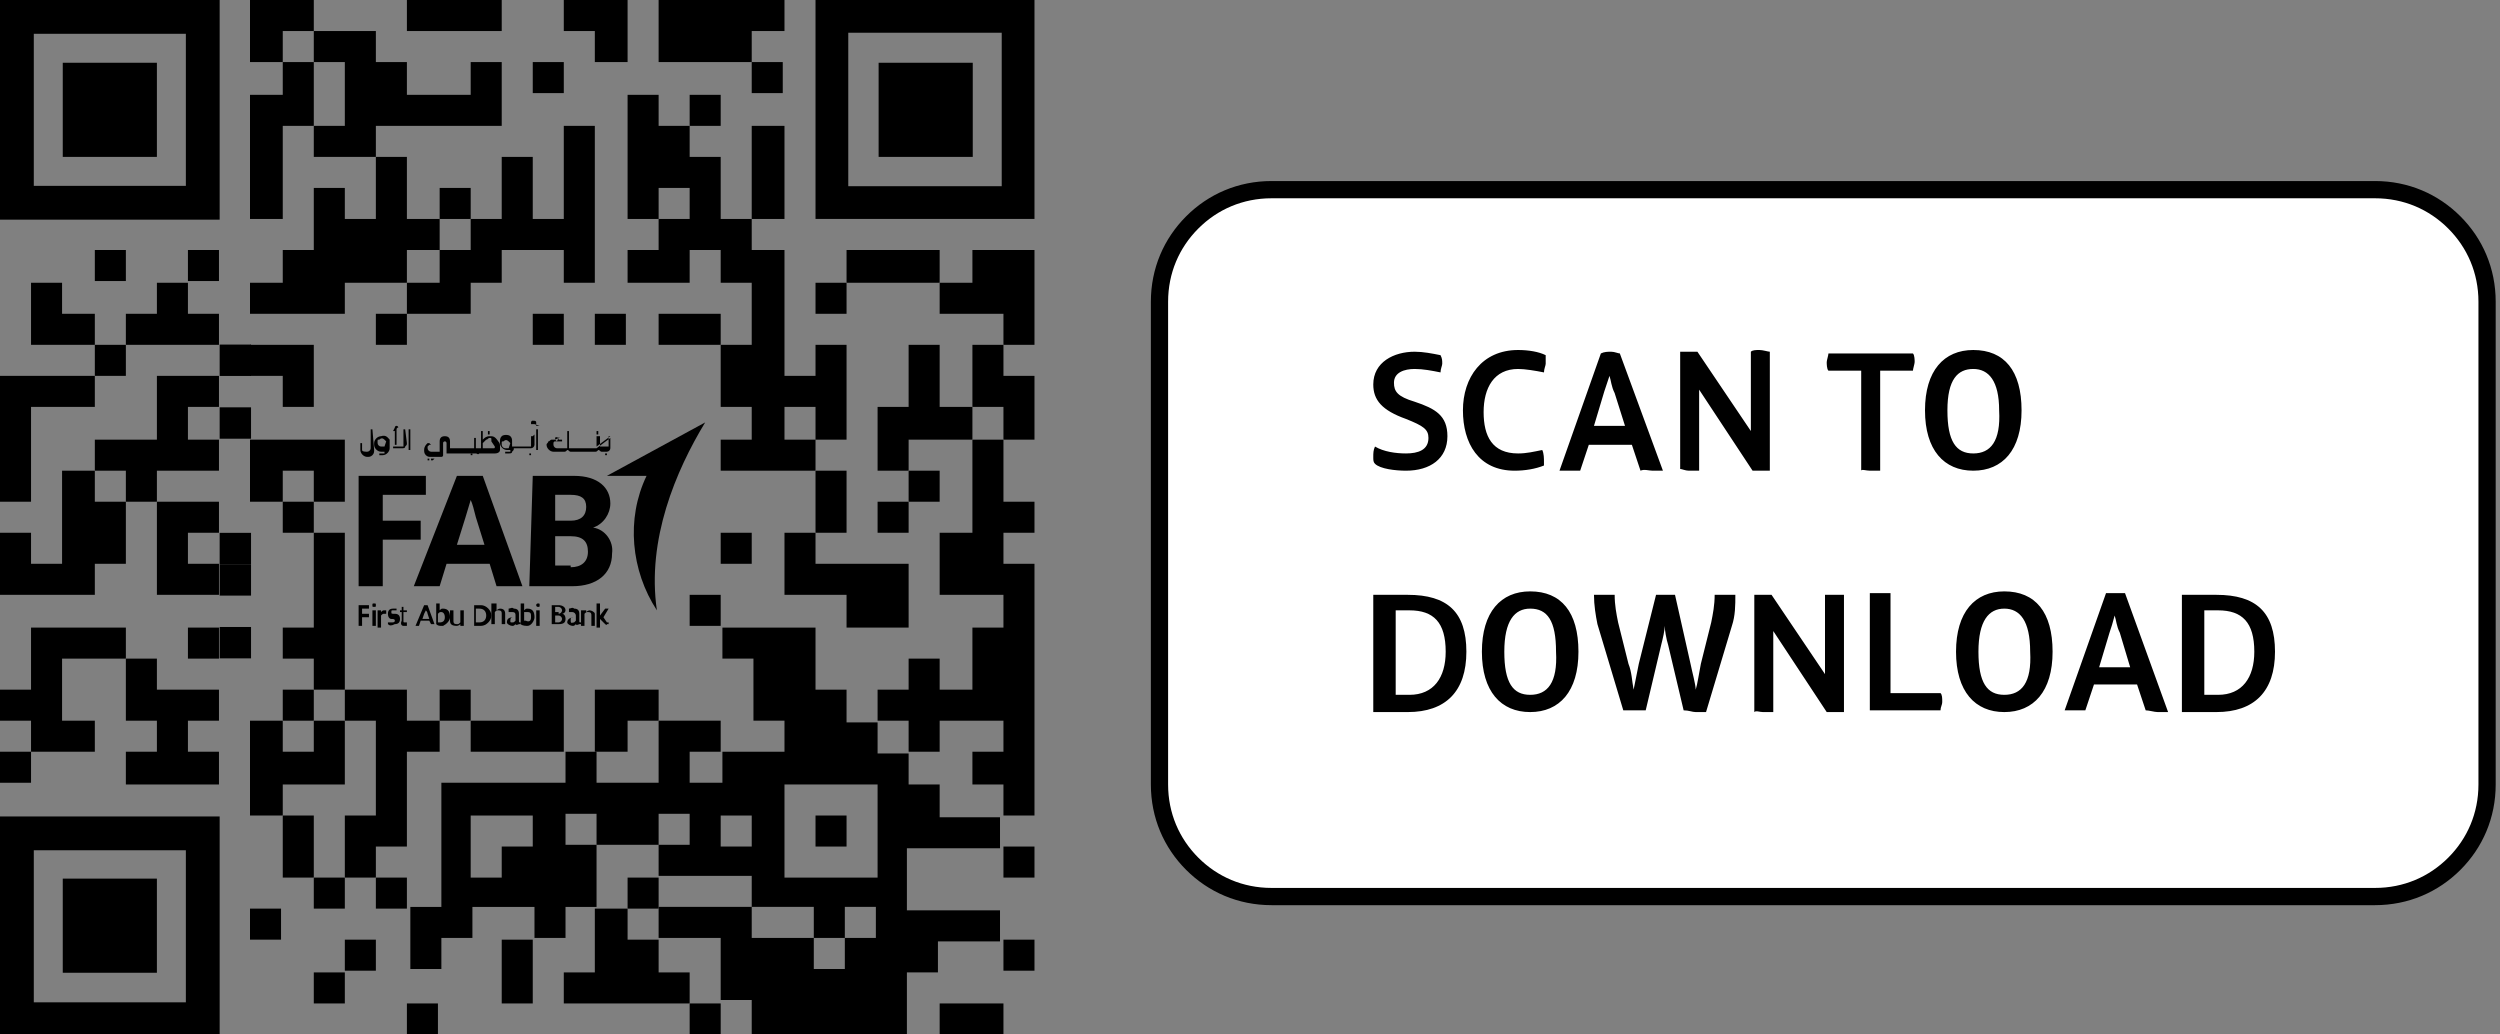<?xml version="1.0" encoding="utf-8"?>
<!-- Generator: Adobe Illustrator 26.1.0, SVG Export Plug-In . SVG Version: 6.00 Build 0)  -->
<svg version="1.1" id="Layer_1" xmlns="http://www.w3.org/2000/svg" xmlns:xlink="http://www.w3.org/1999/xlink" x="0px" y="0px"
	 width="145px" height="60px" viewBox="0 0 145 60" style="enable-background:new 0 0 145 60;" xml:space="preserve">
<rect x="0" y="0" width="145" height="60" fill="#808080" stroke="none"/>
<style type="text/css">
	.st0{fill:#FFFFFF;stroke:#000000;}
	.st1{fill:none;}
</style>
<g id="Group" transform="translate(67.25, 11)">
	<path id="Rectangle" class="st0" d="M70.5,0c1.8,0,3.4,0.7,4.6,1.9S77,4.7,77,6.5l0,0v28c0,1.8-0.7,3.4-1.9,4.6
		c-1.2,1.2-2.8,1.9-4.6,1.9l0,0h-64c-1.8,0-3.4-0.7-4.6-1.9C0.7,37.9,0,36.3,0,34.5l0,0v-28c0-1.8,0.7-3.4,1.9-4.6S4.7,0,6.5,0l0,0
		H70.5z"/>
	<path id="SCANTODOWNLOAD" d="M14.3,16.3c1.4,0,2.4-0.7,2.4-2c0-1.2-0.7-1.6-1.9-2c-1-0.3-1.2-0.6-1.2-1.1c0-0.6,0.6-0.8,1.2-0.8
		c0.5,0,1,0.1,1.5,0.2c0-0.2,0.1-0.4,0.1-0.5c0-0.2,0-0.3-0.1-0.5c-0.5-0.1-1-0.2-1.5-0.2c-1.2,0-2.4,0.6-2.4,1.9
		c0,0.9,0.5,1.5,1.9,2c1,0.4,1.3,0.6,1.3,1.1c0,0.7-0.6,0.9-1.3,0.9c-0.6,0-1.3-0.1-1.8-0.4c-0.1,0.2-0.1,0.4-0.1,0.6
		c0,0.2,0,0.3,0.1,0.4C12.8,16.2,13.7,16.3,14.3,16.3z M20.6,16.3c0.6,0,1.2-0.1,1.7-0.3c0-0.1,0-0.2,0-0.2c0-0.2,0-0.5-0.1-0.7
		c-0.5,0.1-0.9,0.2-1.4,0.2c-1.5,0-2-1-2-2.4s0.6-2.5,2-2.5c0.4,0,1,0.1,1.5,0.2c0-0.2,0.1-0.4,0.1-0.5c0-0.2,0-0.3,0-0.5
		c-0.4-0.2-1-0.3-1.6-0.3c-2.1,0-3.2,1.6-3.2,3.5S18.5,16.3,20.6,16.3z M28.6,16.3c0.3,0,0.5,0,0.6,0l-2.5-6.8
		c-0.1,0-0.3-0.1-0.5-0.1s-0.4,0-0.6,0.1l-2.4,6.8c0.1,0,0.4,0,0.6,0s0.5,0,0.6,0l0.5-1.5h2.5l0.5,1.5
		C28.1,16.2,28.4,16.3,28.6,16.3z M27,13.7h-1.8l0.6-2c0.1-0.3,0.2-0.6,0.3-0.9l0,0c0.1,0.3,0.1,0.6,0.3,1L27,13.7z M30.7,16.3
		c0.2,0,0.5,0,0.6,0v-4.7l3.1,4.7c0.1,0,0.4,0,0.5,0s0.4,0,0.5,0V9.4c-0.1,0-0.4-0.1-0.6-0.1s-0.4,0-0.5,0.1V14l-3.1-4.6
		c-0.1,0-0.4,0-0.5,0s-0.4,0-0.5,0v6.8C30.3,16.2,30.5,16.3,30.7,16.3z M41.2,16.3c0.2,0,0.4,0,0.6,0v-5.8h1.9
		c0-0.1,0.1-0.4,0.1-0.5s0-0.4-0.1-0.5h-4.9c0,0.1-0.1,0.4-0.1,0.5s0,0.4,0.1,0.5h1.9v5.8C40.7,16.2,41,16.3,41.2,16.3z M47.2,16.3
		c1.7,0,2.8-1.2,2.8-3.5s-1-3.5-2.8-3.5c-1.7,0-2.8,1.2-2.8,3.5S45.5,16.3,47.2,16.3z M47.2,15.3c-1,0-1.5-0.7-1.5-2.5
		s0.6-2.4,1.5-2.4s1.5,0.7,1.5,2.4C48.8,14.6,48.2,15.3,47.2,15.3z M14.4,30.3c2.2,0,3.4-1.2,3.4-3.5s-1.1-3.3-3.4-3.3
		c-0.7,0-1.4,0-2,0v6.8C13,30.3,13.7,30.3,14.4,30.3z M14.5,29.3c-0.2,0-0.6,0-0.8,0v-4.9c0.2,0,0.5,0,0.8,0c1.4,0,2.1,0.7,2.1,2.4
		C16.6,28.3,15.9,29.3,14.5,29.3z M21.5,30.3c1.7,0,2.8-1.2,2.8-3.5s-1-3.5-2.8-3.5c-1.7,0-2.8,1.2-2.8,3.5S19.8,30.3,21.5,30.3z
		 M21.5,29.3c-1,0-1.5-0.7-1.5-2.5s0.6-2.5,1.5-2.5c1,0,1.5,0.7,1.5,2.5C23.1,28.6,22.5,29.3,21.5,29.3z M31.1,30.3
		c0.2,0,0.5,0,0.6,0l1.5-5c0.2-0.6,0.2-1.2,0.2-1.8c-0.2,0-0.4,0-0.6,0c-0.2,0-0.4,0-0.6,0c0,0.6-0.1,1.1-0.2,1.6l-0.6,2.4
		c-0.1,0.5-0.2,1.2-0.3,1.5l0,0c0-0.3-0.2-1-0.3-1.5l-0.9-4c-0.2,0-0.4,0-0.6,0s-0.3,0-0.5,0l-1,4c-0.1,0.5-0.2,1-0.3,1.5l0,0
		c-0.1-0.5-0.1-1-0.3-1.5l-0.6-2.4c-0.1-0.5-0.2-1-0.2-1.6c-0.2,0-0.4,0-0.6,0s-0.4,0-0.6,0c0,0.6,0.1,1.2,0.2,1.7l1.5,5
		c0.2,0,0.4,0,0.6,0s0.5,0,0.7,0l0.9-3.8c0.1-0.4,0.2-0.8,0.2-1.1l0,0c0,0.2,0.1,0.8,0.2,1.1l0.9,3.8C30.7,30.2,30.9,30.3,31.1,30.3
		z M35,30.3c0.2,0,0.5,0,0.6,0v-4.7l3.1,4.7c0.1,0,0.4,0,0.5,0c0.2,0,0.4,0,0.5,0v-6.8c-0.1,0-0.4,0-0.6,0s-0.4,0-0.5,0v4.6
		l-3.1-4.6c-0.1,0-0.4,0-0.5,0s-0.4,0-0.5,0v6.8C34.6,30.2,34.8,30.3,35,30.3z M45.3,30.2c0-0.2,0.1-0.3,0.1-0.5s0-0.4-0.1-0.5h-2.9
		v-5.8c-0.2,0-0.4,0-0.6,0c-0.2,0-0.4,0-0.6,0v6.8H45.3z M49,30.3c1.7,0,2.8-1.2,2.8-3.5s-1-3.5-2.8-3.5c-1.7,0-2.8,1.2-2.8,3.5
		S47.3,30.3,49,30.3z M49,29.3c-1,0-1.5-0.7-1.5-2.5s0.6-2.5,1.5-2.5s1.5,0.7,1.5,2.5C50.6,28.6,50,29.3,49,29.3z M57.9,30.3
		c0.3,0,0.5,0,0.6,0L56,23.4c-0.1,0-0.3,0-0.5,0s-0.4,0-0.6,0l-2.4,6.8c0.1,0,0.4,0,0.6,0c0.2,0,0.5,0,0.6,0l0.5-1.5h2.5l0.5,1.5
		C57.4,30.2,57.7,30.3,57.9,30.3z M56.3,27.7h-1.8l0.6-2c0.1-0.3,0.2-0.6,0.3-1l0,0c0.1,0.3,0.1,0.6,0.3,1L56.3,27.7z M61.3,30.3
		c2.2,0,3.4-1.2,3.4-3.5s-1.1-3.3-3.4-3.3c-0.7,0-1.4,0-2,0v6.8C60,30.3,60.6,30.3,61.3,30.3z M61.4,29.3c-0.2,0-0.5,0-0.8,0v-4.9
		c0.2,0,0.5,0,0.8,0c1.4,0,2.1,0.7,2.1,2.4C63.5,28.3,62.8,29.3,61.4,29.3z"/>
</g>
<g>
	<g>
		<g>
			<path d="M40.9,24.5l-5.7,3.1h2.3c-1.2,2.5-0.9,5.5,0.6,7.8C37.5,31.3,39.2,27.3,40.9,24.5"/>
			<polygon points="20.8,35.1 21.4,35.1 21.4,35.3 21,35.3 21,35.6 21.4,35.6 21.4,35.8 21,35.8 21,36.3 20.8,36.3 			"/>
			<path d="M21.6,35.1c0-0.1,0-0.1,0.1-0.1c0,0,0,0,0,0l0,0c0.1,0,0.1,0,0.1,0.1c0,0,0,0,0,0c0,0.1,0,0.1-0.1,0.1c0,0,0,0,0,0l0,0
				C21.6,35.2,21.6,35.2,21.6,35.1L21.6,35.1L21.6,35.1 M21.6,35.4h0.2v0.9h-0.2L21.6,35.4z"/>
			<path d="M21.9,35.4h0.2v0.1c0.1-0.1,0.1-0.1,0.2-0.1h0.1v0.2h-0.1c-0.1,0-0.1,0-0.2,0.1v0.7h-0.2L21.9,35.4z"/>
			<path d="M22.5,36.2v-0.1c0.1,0,0.2,0,0.2,0c0.1,0,0.2,0,0.2-0.1c0-0.1-0.1-0.1-0.2-0.1s-0.2-0.1-0.2-0.3s0.1-0.3,0.3-0.3
				c0.1,0,0.1,0,0.2,0v0.1c-0.1,0-0.1,0-0.2,0c-0.1,0-0.1,0-0.1,0.1s0,0.1,0.2,0.1s0.3,0.1,0.3,0.3s-0.1,0.3-0.3,0.3
				C22.7,36.3,22.6,36.3,22.5,36.2"/>
			<path d="M23.3,36v-0.5h-0.1v-0.1h0.1v-0.2h0.1v0.2h0.2v0.1h-0.2V36c0,0.1,0,0.1,0.1,0.1h0.1v0.2h-0.2
				C23.3,36.3,23.2,36.2,23.3,36"/>
			<path d="M24.6,35.1h0.2l0.4,1.1H25L24.9,36h-0.5l-0.1,0.3h-0.2L24.6,35.1z M24.9,35.9l-0.1-0.3c0-0.1-0.1-0.2-0.1-0.2l0,0
				l-0.1,0.2l-0.1,0.3H24.9z"/>
			<path d="M25.3,36.2V35h0.2v0.4c0.1-0.1,0.1-0.1,0.2-0.1c0.3,0,0.4,0.2,0.4,0.5c0,0.2-0.2,0.4-0.4,0.5c0,0,0,0-0.1,0
				C25.5,36.3,25.4,36.3,25.3,36.2 M25.8,35.8c0-0.2-0.1-0.3-0.2-0.3c-0.1,0-0.1,0-0.2,0.1v0.5h0.1C25.7,36.1,25.8,36,25.8,35.8"/>
			<path d="M26.1,36v-0.6h0.2v0.6c0,0.1,0,0.2,0.2,0.2c0.1,0,0.1,0,0.2-0.1v-0.7h0.2v0.9h-0.2v-0.1c-0.1,0.1-0.2,0.1-0.2,0.1
				C26.2,36.3,26.1,36.2,26.1,36"/>
			<path d="M27.5,35.1h0.4c0.3,0,0.6,0.3,0.6,0.6c0,0.3-0.3,0.6-0.6,0.6h-0.4L27.5,35.1z M27.8,36.1c0.3,0,0.4-0.2,0.4-0.4
				s-0.1-0.4-0.4-0.4h-0.2v0.8L27.8,36.1z"/>
			<path d="M28.6,35h0.2v0.4c0.1-0.1,0.2-0.1,0.2-0.1c0.2,0,0.3,0.1,0.3,0.3v0.6h-0.2v-0.6c0-0.1,0-0.2-0.2-0.2
				c-0.1,0-0.1,0-0.2,0.1v0.7h-0.2V35z"/>
			<path d="M29.9,36.2c-0.1,0.1-0.1,0.1-0.2,0.1c-0.1,0-0.3-0.1-0.3-0.2c0,0,0,0,0,0c0-0.2,0.1-0.3,0.4-0.3h0.1v-0.1
				c0-0.1,0-0.2-0.2-0.2c-0.1,0-0.2,0-0.2,0v-0.2c0.1,0,0.2-0.1,0.3,0c0.2,0,0.3,0.1,0.3,0.3V36c0,0.1,0,0.1,0.1,0.1l0,0v0.1
				c0,0-0.1,0-0.1,0C29.9,36.3,29.9,36.2,29.9,36.2 M29.9,36v-0.2h-0.1c-0.1,0-0.2,0-0.2,0.2c0,0.1,0,0.1,0.1,0.1c0,0,0,0,0,0
				C29.8,36.1,29.8,36.1,29.9,36"/>
			<path d="M30.2,36.2V35h0.2v0.4c0.1-0.1,0.1-0.1,0.2-0.1c0.3,0,0.4,0.2,0.4,0.5c0,0.2-0.2,0.5-0.4,0.5c0,0,0,0,0,0
				C30.5,36.3,30.3,36.3,30.2,36.2 M30.8,35.8c0-0.2,0-0.3-0.2-0.3c-0.1,0-0.1,0-0.2,0v0.5c0,0,0.1,0,0.1,0
				C30.7,36.1,30.8,36,30.8,35.8"/>
			<path d="M31.1,35.1c0-0.1,0.1-0.1,0.1-0.1c0.1,0,0.1,0,0.1,0.1c0,0,0,0,0,0c0,0.1,0,0.1-0.1,0.1h0C31.2,35.2,31.1,35.2,31.1,35.1
				C31.1,35.1,31.1,35.1,31.1,35.1L31.1,35.1 M31.1,35.4h0.2v0.9h-0.2V35.4z"/>
			<path d="M32,35.1h0.4c0.2,0,0.4,0.1,0.4,0.3c0,0.1-0.1,0.2-0.2,0.2l0,0c0.1,0,0.2,0.1,0.2,0.3c0,0.2-0.1,0.3-0.4,0.3H32V35.1z
				 M32.4,35.6c0.1,0,0.2-0.1,0.2-0.2s-0.1-0.2-0.2-0.2h-0.2v0.3H32.4z M32.4,36.1c0.1,0,0.2-0.1,0.2-0.2c0-0.1-0.1-0.2-0.2-0.2
				c0,0,0,0,0,0h-0.2v0.4L32.4,36.1z"/>
			<path d="M33.4,36.2c-0.1,0.1-0.1,0.1-0.2,0.1c-0.1,0-0.3-0.1-0.3-0.2c0,0,0,0,0,0c0-0.2,0.2-0.3,0.4-0.3h0.1v-0.1
				c0-0.1-0.1-0.2-0.2-0.2c-0.1,0-0.2,0-0.2,0v-0.2c0.1,0,0.2-0.1,0.3,0c0.2,0,0.3,0.1,0.3,0.3V36c0,0.1,0,0.1,0.1,0.1l0,0v0.1
				c0,0-0.1,0-0.1,0C33.4,36.3,33.4,36.2,33.4,36.2 M33.4,36v-0.2h-0.1c-0.2,0-0.2,0-0.2,0.2s0.1,0.1,0.2,0.1
				C33.3,36.1,33.3,36.1,33.4,36"/>
			<path d="M33.8,35.4h0.2v0.1c0.1-0.1,0.2-0.1,0.2-0.1c0.1,0,0.3,0.1,0.3,0.2c0,0,0,0.1,0,0.1v0.6h-0.2v-0.6c0-0.1,0-0.2-0.2-0.2
				c-0.1,0-0.1,0-0.2,0.1v0.7h-0.2V35.4z"/>
			<path d="M35.1,36.2l-0.3-0.3v0.5h-0.2V35h0.2v0.7l0.3-0.4h0.2L35,35.8l0.2,0.3c0,0,0.1,0,0.1,0l0,0v0.1h-0.1
				C35.2,36.3,35.1,36.2,35.1,36.2"/>
			<polygon points="20.8,27.6 24.7,27.6 24.7,28.7 22.2,28.7 22.2,30.2 24.4,30.2 24.4,31.3 22.2,31.3 22.2,34 20.8,34 			"/>
			<path d="M28.1,31.6l-0.5-1.6c-0.1-0.4-0.2-0.8-0.3-1l0,0c-0.1,0.3-0.2,0.7-0.3,1l-0.5,1.6L28.1,31.6z M26.5,27.6H28l2.3,6.4h-1.5
				l-0.4-1.3h-2.5L25.5,34h-1.5L26.5,27.6z"/>
			<path d="M33.1,32.9c0.6,0,1-0.3,1-0.9c0-0.6-0.3-0.9-1-0.9h-0.9v1.7H33.1z M33.1,30.2c0.6,0,0.9-0.3,0.9-0.8s-0.3-0.7-0.9-0.7
				h-0.9v1.5H33.1z M30.9,27.6h2.4c1.4,0,2.1,0.7,2.1,1.6c0,0.6-0.4,1.2-1,1.4l0,0c0.7,0.1,1.2,0.8,1.1,1.5c0,1.2-0.9,1.9-2.3,1.9
				h-2.5L30.9,27.6z"/>
			<path d="M21.6,24.9h-0.1l0,0l0,0v1.1c0,0.1-0.1,0.2-0.2,0.2S21,26.2,21,26.1l0,0v-0.4l0,0h-0.1l0,0l0,0v0.4
				c0,0.2,0.2,0.4,0.4,0.4c0.1,0,0.2,0,0.3-0.1c0.1-0.1,0.1-0.2,0.1-0.3L21.6,24.9L21.6,24.9"/>
			<path d="M22.1,25.3c-0.2,0-0.4,0.2-0.4,0.4v0.1c0,0.2,0.2,0.4,0.4,0.4h0.2c0,0,0,0.1,0,0.1c0,0-0.1,0-0.1,0H22l0,0v0.1l0,0h0.2
				c0.2,0,0.4-0.2,0.4-0.4v-0.5C22.5,25.4,22.4,25.2,22.1,25.3L22.1,25.3 M22.3,25.9h-0.2c-0.1,0-0.2-0.1-0.2-0.2v0v-0.1
				c0-0.1,0-0.1,0.1-0.1c0.1-0.1,0.2-0.1,0.3,0l0,0c0,0,0.1,0.1,0.1,0.1L22.3,25.9z"/>
			<path d="M23.5,24.9h-0.1l0,0l0,0v0.9c0,0,0,0.1,0,0.1c0,0-0.1,0-0.1,0h-0.5l0,0v0.1l0,0h0.5c0.1,0,0.2,0,0.2-0.1
				c0.1-0.1,0.1-0.1,0.1-0.2L23.5,24.9L23.5,24.9"/>
			<path d="M22.9,25L22.9,25L22.9,25v0.8l0,0h0.1l0,0V25l0,0H22.9z"/>
			<path d="M22.8,25h0.3v0l0,0H23v-0.1c0,0,0-0.1,0.1-0.1c0,0,0,0,0,0l0,0l0,0l0,0l0,0l0,0l0,0c0-0.1-0.1-0.1-0.1-0.1
				c-0.1,0-0.1,0.1-0.1,0.1l0,0L22.8,25L22.8,25L22.8,25L22.8,25L22.8,25L22.8,25L22.8,25"/>
			<path d="M23.8,24.9h-0.1l0,0l0,0v1.2l0,0h0.1l0,0l0,0V24.9L23.8,24.9"/>
			<path d="M25.2,26.6H25l0,0l0,0v0.1l0,0h0.1l0,0l0,0L25.2,26.6L25.2,26.6L25.2,26.6"/>
			<path d="M24.9,26.6h-0.1l0,0l0,0v0.1l0,0h0.1l0,0l0,0L24.9,26.6L24.9,26.6L24.9,26.6"/>
			<path d="M27.4,26.3h-0.1l0,0l0,0v0.1l0,0h0.1l0,0V26.3L27.4,26.3L27.4,26.3"/>
			<path d="M28.4,25.3c-0.2,0-0.3,0.1-0.4,0.2V25l0,0h-0.1l0,0v1h-0.2c0,0-0.1,0-0.1,0l0,0v-0.6l0,0h-0.1l0,0v0.6c0,0,0,0,0,0h-1.4
				v-0.4c0-0.2-0.1-0.3-0.3-0.3c-0.2,0-0.3,0.1-0.3,0.3v0.6h-0.5c-0.1,0-0.2-0.1-0.2-0.2c0,0,0-0.1,0-0.1c0,0,0.1-0.1,0.1-0.1h0.1
				l0,0l0,0l-0.1-0.1l0,0l0,0h-0.1c-0.1,0.1-0.2,0.2-0.2,0.4c0,0.1,0,0.2,0.1,0.3c0.1,0.1,0.2,0.1,0.3,0.1h0.6c0,0,0.1,0,0.1-0.1
				l0,0l0,0v-0.7c0-0.1,0.1-0.1,0.1-0.1c0,0,0,0,0,0c0.1,0,0.1,0.1,0.1,0.1v0l0,0v0.5c0,0,0,0,0,0.1c0,0,0,0,0.1,0h1.4
				c0.1,0,0.1,0,0.2,0c0.1,0,0.1,0.1,0.2,0h0.9c0.2,0,0.3-0.1,0.3-0.2c0,0,0,0,0,0v-0.2c0-0.1,0-0.2-0.1-0.3
				C28.7,25.3,28.6,25.3,28.4,25.3 M28.7,25.9c0,0.1,0,0.1-0.1,0.1c0,0,0,0,0,0H28v-0.3c0.1-0.1,0.1-0.1,0.2-0.2
				c0.1,0,0.1-0.1,0.2-0.1c0.1,0,0.1,0,0.1,0.1c0,0,0,0.1,0,0.1L28.7,25.9z"/>
			<path d="M28.3,25.2h0.1l0,0V25l0,0h-0.1l0,0l0,0L28.3,25.2L28.3,25.2L28.3,25.2"/>
			<path d="M30.9,25.3h-0.1l0,0l0,0v0.6c0,0,0,0,0,0h-1.1v-0.3c0-0.1,0-0.2-0.1-0.3c-0.1-0.1-0.4-0.1-0.5,0c0,0,0,0,0,0l0,0
				c-0.1,0.1-0.1,0.2-0.1,0.3v0.1c0,0.2,0.2,0.4,0.4,0.4h0h0.2c0,0,0,0.1,0,0.1c0,0-0.1,0-0.1,0h-0.2l0,0v0.1l0,0h0.2
				c0.1,0,0.2,0,0.2-0.1c0.1-0.1,0.1-0.1,0.1-0.2h1c0.1,0,0.2-0.1,0.2-0.2c0,0,0,0,0,0v-0.6l0,0l0,0 M29.5,26h-0.2
				c-0.1,0-0.2-0.1-0.2-0.2v0v-0.1c0-0.1,0-0.1,0.1-0.1c0.1-0.1,0.2-0.1,0.3,0c0,0,0.1,0.1,0.1,0.1L29.5,26z"/>
			<path d="M30.8,26.3h-0.1l0,0v0.1l0,0h0.1l0,0L30.8,26.3L30.8,26.3L30.8,26.3"/>
			<path d="M31.3,24.7h-0.2v-0.1c0,0,0-0.1,0-0.1l0,0c0,0,0,0,0,0l0,0l0,0l0,0h0l0,0l0,0l0,0c0-0.1-0.1-0.1-0.2-0.1
				c-0.1,0-0.1,0.1-0.1,0.1v0.1H31v0l0,0L31.3,24.7L31.3,24.7L31.3,24.7L31.3,24.7"/>
			<path d="M31.2,24.9h-0.1l0,0l0,0v1.2l0,0h0.1l0,0l0,0V24.9L31.2,24.9L31.2,24.9"/>
			<path d="M32.3,25.6h0.3l0,0v-0.1l0,0h-0.2v-0.1l0,0l0,0 M32.4,25.4L32.4,25.4L32.4,25.4L32.4,25.4L32.4,25.4L32.4,25.4
				C32.5,25.4,32.4,25.3,32.4,25.4c-0.2-0.1-0.2,0-0.2,0v0.1h0l0,0l0,0v0l0,0l0,0"/>
			<path d="M34.6,25.2h0.1l0,0l0,0V25l0,0h-0.1l0,0l0,0V25.2L34.6,25.2L34.6,25.2"/>
			<path d="M35.4,25.3h-0.1l0,0l0,0v0.6c0,0,0,0,0,0h-0.4c0,0-0.1,0-0.1,0c0,0,0,0,0,0v-0.6l0,0h-0.2l0,0l0,0v0.6 M34.6,26L34.6,26
				H33l0,0v-1l0,0h-0.1l0,0v1c0,0,0,0,0,0h-0.6c-0.1,0-0.2-0.1-0.2-0.2l0,0c0,0,0-0.1,0-0.1c0,0,0-0.1,0.1-0.1h0.1l0,0l0,0l-0.1-0.1
				l0,0l0,0H32c-0.1,0-0.1,0.1-0.2,0.1c0,0.1-0.1,0.1-0.1,0.2c0,0.2,0.2,0.4,0.4,0.4h0.6c0.1,0,0.1,0,0.2-0.1c0.1,0,0.1,0.1,0.2,0.1
				h1.4c0.1,0,0.1,0,0.2-0.1c0.1,0,0.1,0.1,0.2,0.1h0.3c0.1,0,0.2-0.1,0.2-0.2c0,0,0,0,0,0v-0.6l0,0l0,0"/>
			<path d="M35.2,26.3h-0.1l0,0l0,0v0.1l0,0h0.1l0,0L35.2,26.3L35.2,26.3L35.2,26.3"/>
		</g>
	</g>
	<g>
		<g transform="translate(245,385) scale(0.35,0.35)">
			<g transform="">
				<rect x="-663.6" y="-1042.9" width="5.2" height="5.2"/>
			</g>
		</g>
		<g transform="translate(245,455) scale(0.35,0.35)">
			<g transform="">
				<rect x="-663.6" y="-1232.5" width="5.2" height="5.2"/>
			</g>
		</g>
		<g transform="translate(245,595) scale(0.35,0.35)">
			<g transform="">
				<rect x="-663.6" y="-1611.7" width="5.2" height="5.2"/>
			</g>
		</g>
		<g transform="translate(245,630) scale(0.35,0.35)">
			<g transform="">
				<rect x="-663.6" y="-1706.5" width="5.2" height="5.2"/>
			</g>
		</g>
		<g transform="translate(245,700) scale(0.35,0.35)">
			<g transform="">
				<rect x="-663.6" y="-1896.1" width="5.2" height="5.2"/>
			</g>
		</g>
		<g>
			<polygon points="18.2,1.8 18.2,0 16.4,0 14.5,0 14.5,1.8 14.5,3.6 16.4,3.6 16.4,1.8 			"/>
			<polygon points="27.3,1.8 29.1,1.8 29.1,0 27.3,0 25.5,0 23.6,0 23.6,1.8 25.5,1.8 			"/>
			<polygon points="34.5,3.6 36.4,3.6 36.4,1.8 36.4,0 34.5,0 32.7,0 32.7,1.8 34.5,1.8 			"/>
			<polygon points="41.8,3.6 43.6,3.6 43.6,1.8 45.5,1.8 45.5,0 43.6,0 41.8,0 40,0 38.2,0 38.2,1.8 38.2,3.6 40,3.6 			"/>
			<polygon points="18.2,3.6 16.4,3.6 16.4,5.5 14.5,5.5 14.5,7.3 14.5,9.1 14.5,10.9 14.5,12.7 16.4,12.7 16.4,10.9 16.4,9.1 
				16.4,7.3 18.2,7.3 18.2,5.5 			"/>
			<rect x="30.9" y="3.6" width="1.8" height="1.8"/>
			<rect x="43.6" y="3.6" width="1.8" height="1.8"/>
			<polygon points="23.6,7.3 25.5,7.3 27.3,7.3 29.1,7.3 29.1,5.5 29.1,3.6 27.3,3.6 27.3,5.5 25.5,5.5 23.6,5.5 23.6,3.6 21.8,3.6 
				21.8,1.8 20,1.8 18.2,1.8 18.2,3.6 20,3.6 20,5.5 20,7.3 18.2,7.3 18.2,9.1 20,9.1 21.8,9.1 21.8,7.3 			"/>
			<polygon points="36.4,5.5 36.4,7.3 36.4,9.1 36.4,10.9 36.4,12.7 38.2,12.7 38.2,10.9 40,10.9 40,12.7 38.2,12.7 38.2,14.5 
				36.4,14.5 36.4,16.4 38.2,16.4 40,16.4 40,14.5 41.8,14.5 41.8,16.4 43.6,16.4 43.6,18.2 43.6,20 41.8,20 41.8,21.8 41.8,23.6 
				43.6,23.6 43.6,25.5 41.8,25.5 41.8,27.3 43.6,27.3 45.5,27.3 47.3,27.3 47.3,25.5 45.5,25.5 45.5,23.6 47.3,23.6 47.3,25.5 
				49.1,25.5 49.1,23.6 49.1,21.8 49.1,20 47.3,20 47.3,21.8 45.5,21.8 45.5,20 45.5,18.2 45.5,16.4 45.5,14.5 43.6,14.5 43.6,12.7 
				41.8,12.7 41.8,10.9 41.8,9.1 40,9.1 40,7.3 38.2,7.3 38.2,5.5 			"/>
			<rect x="40" y="5.5" width="1.8" height="1.8"/>
			<rect x="25.5" y="10.9" width="1.8" height="1.8"/>
			<polygon points="45.5,10.9 45.5,9.1 45.5,7.3 43.6,7.3 43.6,9.1 43.6,10.9 43.6,12.7 45.5,12.7 			"/>
			<rect x="5.5" y="14.5" width="1.8" height="1.8"/>
			<rect x="10.9" y="14.5" width="1.8" height="1.8"/>
			<polygon points="25.5,14.5 25.5,16.4 23.6,16.4 23.6,18.2 25.5,18.2 27.3,18.2 27.3,16.4 29.1,16.4 29.1,14.5 30.9,14.5 
				32.7,14.5 32.7,16.4 34.5,16.4 34.5,14.5 34.5,12.7 34.5,10.9 34.5,9.1 34.5,7.3 32.7,7.3 32.7,9.1 32.7,10.9 32.7,12.7 
				30.9,12.7 30.9,10.9 30.9,9.1 29.1,9.1 29.1,10.9 29.1,12.7 27.3,12.7 27.3,14.5 			"/>
			<polygon points="52.7,14.5 50.9,14.5 49.1,14.5 49.1,16.4 50.9,16.4 52.7,16.4 54.5,16.4 54.5,14.5 			"/>
			<polygon points="58.2,14.5 56.4,14.5 56.4,16.4 54.5,16.4 54.5,18.2 56.4,18.2 58.2,18.2 58.2,20 60,20 60,18.2 60,16.4 60,14.5 
							"/>
			<polygon points="9.1,18.2 7.3,18.2 7.3,20 9.1,20 10.9,20 12.7,20 12.7,18.2 10.9,18.2 10.9,16.4 9.1,16.4 			"/>
			<polygon points="18.2,18.2 20,18.2 20,16.4 21.8,16.4 23.6,16.4 23.6,14.5 25.5,14.5 25.5,12.7 23.6,12.7 23.6,10.9 23.6,9.1 
				21.8,9.1 21.8,10.9 21.8,12.7 20,12.7 20,10.9 18.2,10.9 18.2,12.7 18.2,14.5 16.4,14.5 16.4,16.4 14.5,16.4 14.5,18.2 
				16.4,18.2 			"/>
			<rect x="47.3" y="16.4" width="1.8" height="1.8"/>
			<polygon points="3.6,18.2 3.6,16.4 1.8,16.4 1.8,18.2 1.8,20 3.6,20 5.5,20 5.5,18.2 			"/>
			<rect x="21.8" y="18.2" width="1.8" height="1.8"/>
			<rect x="30.9" y="18.2" width="1.8" height="1.8"/>
			<rect x="34.5" y="18.2" width="1.8" height="1.8"/>
			<polygon points="40,18.2 38.2,18.2 38.2,20 40,20 41.8,20 41.8,18.2 			"/>
			<rect x="5.5" y="20" width="1.8" height="1.8"/>
			<polygon points="56.4,21.8 56.4,23.6 58.2,23.6 58.2,25.5 60,25.5 60,23.6 60,21.8 58.2,21.8 58.2,20 56.4,20 			"/>
			<polygon points="1.8,21.8 0,21.8 0,23.6 0,25.5 0,27.3 0,29.1 1.8,29.1 1.8,27.3 1.8,25.5 1.8,23.6 3.6,23.6 5.5,23.6 5.5,21.8 
				3.6,21.8 			"/>
			<polygon points="9.1,21.8 9.1,23.6 9.1,25.5 7.3,25.5 5.5,25.5 5.5,27.3 7.3,27.3 7.3,29.1 9.1,29.1 9.1,27.3 10.9,27.3 
				12.7,27.3 12.7,25.5 10.9,25.5 10.9,23.6 12.7,23.6 12.7,21.8 10.9,21.8 			"/>
			<polygon points="16.4,23.6 18.2,23.6 18.2,21.8 18.2,20 16.4,20 14.5,20 14.5,21.8 16.4,21.8 			"/>
			<polygon points="54.5,23.6 54.5,21.8 54.5,20 52.7,20 52.7,21.8 52.7,23.6 50.9,23.6 50.9,25.5 50.9,27.3 52.7,27.3 52.7,25.5 
				54.5,25.5 56.4,25.5 56.4,23.6 			"/>
			<polygon points="18.2,27.3 18.2,29.1 20,29.1 20,27.3 20,25.5 18.2,25.5 16.4,25.5 14.5,25.5 14.5,27.3 14.5,29.1 16.4,29.1 
				16.4,27.3 			"/>
			<polygon points="56.4,27.3 56.4,29.1 56.4,30.9 54.5,30.9 54.5,32.7 54.5,34.5 56.4,34.5 58.2,34.5 58.2,36.4 56.4,36.4 
				56.4,38.2 56.4,40 54.5,40 54.5,38.2 52.7,38.2 52.7,40 50.9,40 50.9,41.8 52.7,41.8 52.7,43.6 54.5,43.6 54.5,41.8 56.4,41.8 
				58.2,41.8 58.2,43.6 56.4,43.6 56.4,45.5 58.2,45.5 58.2,47.3 60,47.3 60,45.5 60,43.6 60,41.8 60,40 60,38.2 60,36.4 60,34.5 
				60,32.7 58.2,32.7 58.2,30.9 60,30.9 60,29.1 58.2,29.1 58.2,27.3 58.2,25.5 56.4,25.5 			"/>
			<polygon points="5.5,27.3 3.6,27.3 3.6,29.1 3.6,30.9 3.6,32.7 1.8,32.7 1.8,30.9 0,30.9 0,32.7 0,34.5 1.8,34.5 3.6,34.5 
				5.5,34.5 5.5,32.7 7.3,32.7 7.3,30.9 7.3,29.1 5.5,29.1 			"/>
			<rect x="52.7" y="27.3" width="1.8" height="1.8"/>
			<rect x="16.4" y="29.1" width="1.8" height="1.8"/>
			<polygon points="47.3,30.9 49.1,30.9 49.1,29.1 49.1,27.3 47.3,27.3 47.3,29.1 			"/>
			<rect x="50.9" y="29.1" width="1.8" height="1.8"/>
			<polygon points="9.1,32.7 9.1,34.5 10.9,34.5 12.7,34.5 12.7,32.7 10.9,32.7 10.9,30.9 12.7,30.9 12.7,29.1 10.9,29.1 9.1,29.1 
				9.1,30.9 			"/>
			<rect x="41.8" y="30.9" width="1.8" height="1.8"/>
			<polygon points="45.5,32.7 45.5,34.5 47.3,34.5 49.1,34.5 49.1,36.4 50.9,36.4 52.7,36.4 52.7,34.5 52.7,32.7 50.9,32.7 
				49.1,32.7 47.3,32.7 47.3,30.9 45.5,30.9 			"/>
			<rect x="40" y="34.5" width="1.8" height="1.8"/>
			<polygon points="5.5,36.4 3.6,36.4 1.8,36.4 1.8,38.2 1.8,40 0,40 0,41.8 1.8,41.8 1.8,43.6 3.6,43.6 5.5,43.6 5.5,41.8 
				3.6,41.8 3.6,40 3.6,38.2 5.5,38.2 7.3,38.2 7.3,36.4 			"/>
			<rect x="10.9" y="36.4" width="1.8" height="1.8"/>
			<polygon points="20,38.2 20,36.4 20,34.5 20,32.7 20,30.9 18.2,30.9 18.2,32.7 18.2,34.5 18.2,36.4 16.4,36.4 16.4,38.2 
				18.2,38.2 18.2,40 20,40 			"/>
			<polygon points="9.1,40 9.1,38.2 7.3,38.2 7.3,40 7.3,41.8 9.1,41.8 9.1,43.6 7.3,43.6 7.3,45.5 9.1,45.5 10.9,45.5 12.7,45.5 
				12.7,43.6 10.9,43.6 10.9,41.8 12.7,41.8 12.7,40 10.9,40 			"/>
			<rect x="16.4" y="40" width="1.8" height="1.8"/>
			<rect x="25.5" y="40" width="1.8" height="1.8"/>
			<polygon points="29.1,43.6 30.9,43.6 32.7,43.6 32.7,41.8 32.7,40 30.9,40 30.9,41.8 29.1,41.8 27.3,41.8 27.3,43.6 			"/>
			<polygon points="36.4,41.8 38.2,41.8 38.2,40 36.4,40 34.5,40 34.5,41.8 34.5,43.6 36.4,43.6 			"/>
			<rect y="43.6" width="1.8" height="1.8"/>
			<polygon points="18.2,45.5 20,45.5 20,43.6 20,41.8 18.2,41.8 18.2,43.6 16.4,43.6 16.4,41.8 14.5,41.8 14.5,43.6 14.5,45.5 
				14.5,47.3 16.4,47.3 16.4,45.5 			"/>
			<polygon points="18.2,47.3 16.4,47.3 16.4,49.1 16.4,50.9 18.2,50.9 18.2,49.1 			"/>
			<polygon points="23.6,49.1 23.6,47.3 23.6,45.5 23.6,43.6 25.5,43.6 25.5,41.8 23.6,41.8 23.6,40 21.8,40 20,40 20,41.8 
				21.8,41.8 21.8,43.6 21.8,45.5 21.8,47.3 20,47.3 20,49.1 20,50.9 21.8,50.9 21.8,49.1 			"/>
			<rect x="47.3" y="47.3" width="1.8" height="1.8"/>
			<path d="M54.5,47.3v-1.8h-1.8v-1.8h-1.8v-1.8h-1.8V40h-1.8v-1.8v-1.8h-1.8h-1.8h-1.8v1.8h1.8V40v1.8h1.8v1.8h-1.8h-1.8v1.8H40
				v-1.8h1.8v-1.8H40h-1.8v1.8v1.8h-1.8h-1.8v-1.8h-1.8v1.8h-1.8h-1.8h-1.8h-1.8v1.8v1.8v1.8v1.8h-1.8v1.8v1.8h1.8v-1.8h1.8v-1.8
				h1.8h1.8v1.8h1.8v-1.8h1.8v-1.8v-1.8h-1.8v-1.8h1.8v1.8h1.8h1.8v-1.8H40v1.8h-1.8v1.8H40h1.8h1.8v1.8h1.8h1.8v1.8h1.8v-1.8h1.8
				v1.8h-1.8v1.8h-1.8v-1.8h-1.8h-1.8v-1.8h-1.8H40h-1.8v1.8H40h1.8v1.8v1.8h1.8V60h1.8h1.8h1.8h1.8h1.8v-1.8v-1.8h1.8v-1.8h1.8h1.8
				v-1.8h-1.8h-1.8h-1.8v-1.8v-1.8h1.8h1.8h1.8v-1.8h-1.8H54.5z M30.9,49.1h-1.8v1.8h-1.8v-1.8v-1.8h1.8h1.8V49.1z M41.8,49.1v-1.8
				h1.8v1.8H41.8z M50.9,50.9h-1.8h-1.8h-1.8v-1.8v-1.8v-1.8h1.8h1.8h1.8v1.8v1.8V50.9z"/>
			<rect x="58.2" y="49.1" width="1.8" height="1.8"/>
			<rect x="18.2" y="50.9" width="1.8" height="1.8"/>
			<rect x="21.8" y="50.9" width="1.8" height="1.8"/>
			<rect x="36.4" y="50.9" width="1.8" height="1.8"/>
			<rect x="14.5" y="52.7" width="1.8" height="1.8"/>
			<rect x="20" y="54.5" width="1.8" height="1.8"/>
			<polygon points="29.1,56.4 29.1,58.2 30.9,58.2 30.9,56.4 30.9,54.5 29.1,54.5 			"/>
			<rect x="58.2" y="54.5" width="1.8" height="1.8"/>
			<rect x="18.2" y="56.4" width="1.8" height="1.8"/>
			<polygon points="38.2,56.4 38.2,54.5 36.4,54.5 36.4,52.7 34.5,52.7 34.5,54.5 34.5,56.4 32.7,56.4 32.7,58.2 34.5,58.2 
				36.4,58.2 38.2,58.2 40,58.2 40,56.4 			"/>
			<rect x="23.6" y="58.2" width="1.8" height="1.8"/>
			<rect x="40" y="58.2" width="1.8" height="1.8"/>
			<polygon points="54.5,58.2 54.5,60 56.4,60 58.2,60 58.2,58.2 56.4,58.2 			"/>
		</g>
		<g transform="translate(0,0) scale(2.45, 2.45)">
			<g transform="">
				<g>
					<rect x="0.8" y="0.8" class="st1" width="3.6" height="3.6"/>
					<path d="M4.4,0H0.8H0v0.8v3.6v0.8h0.8h3.6h0.8V4.4V0.8V0H4.4z M4.4,4.4H0.8V0.8h3.6V4.4z"/>
				</g>
			</g>
		</g>
		<g>
			<rect x="49.2" y="1.9" class="st1" width="8.9" height="8.9"/>
			<path d="M58.1,0h-8.9h-1.9v1.9v8.9v1.9h1.9h8.9H60v-1.9V1.9V0H58.1z M58.1,10.8h-8.9V1.9h8.9V10.8z"/>
		</g>
		<g transform="translate(0,910) scale(2.45, 2.45)">
			<g transform="">
				<g>
					<rect x="0.8" y="-351.4" class="st1" width="3.6" height="3.6"/>
					<path d="M4.4-352.1H0.8H0v0.8v3.6v0.8h0.8h3.6h0.8v-0.8v-3.6v-0.8H4.4z M4.4-347.7H0.8v-3.6h3.6V-347.7z"/>
				</g>
			</g>
		</g>
		<g transform="translate(70,70) scale(1.05, 1.05)">
			<g transform="">
				<rect x="-63.2" y="-63.2" width="5.2" height="5.2"/>
			</g>
		</g>
		<g transform="translate(980,70) scale(1.05, 1.05)">
			<g transform="">
				<rect x="-884.8" y="-63.2" width="5.2" height="5.2"/>
			</g>
		</g>
		<g transform="translate(70,980) scale(1.05, 1.05)">
			<g transform="">
				<rect x="-63.2" y="-884.8" width="5.2" height="5.2"/>
			</g>
		</g>
	</g>
</g>
</svg>
